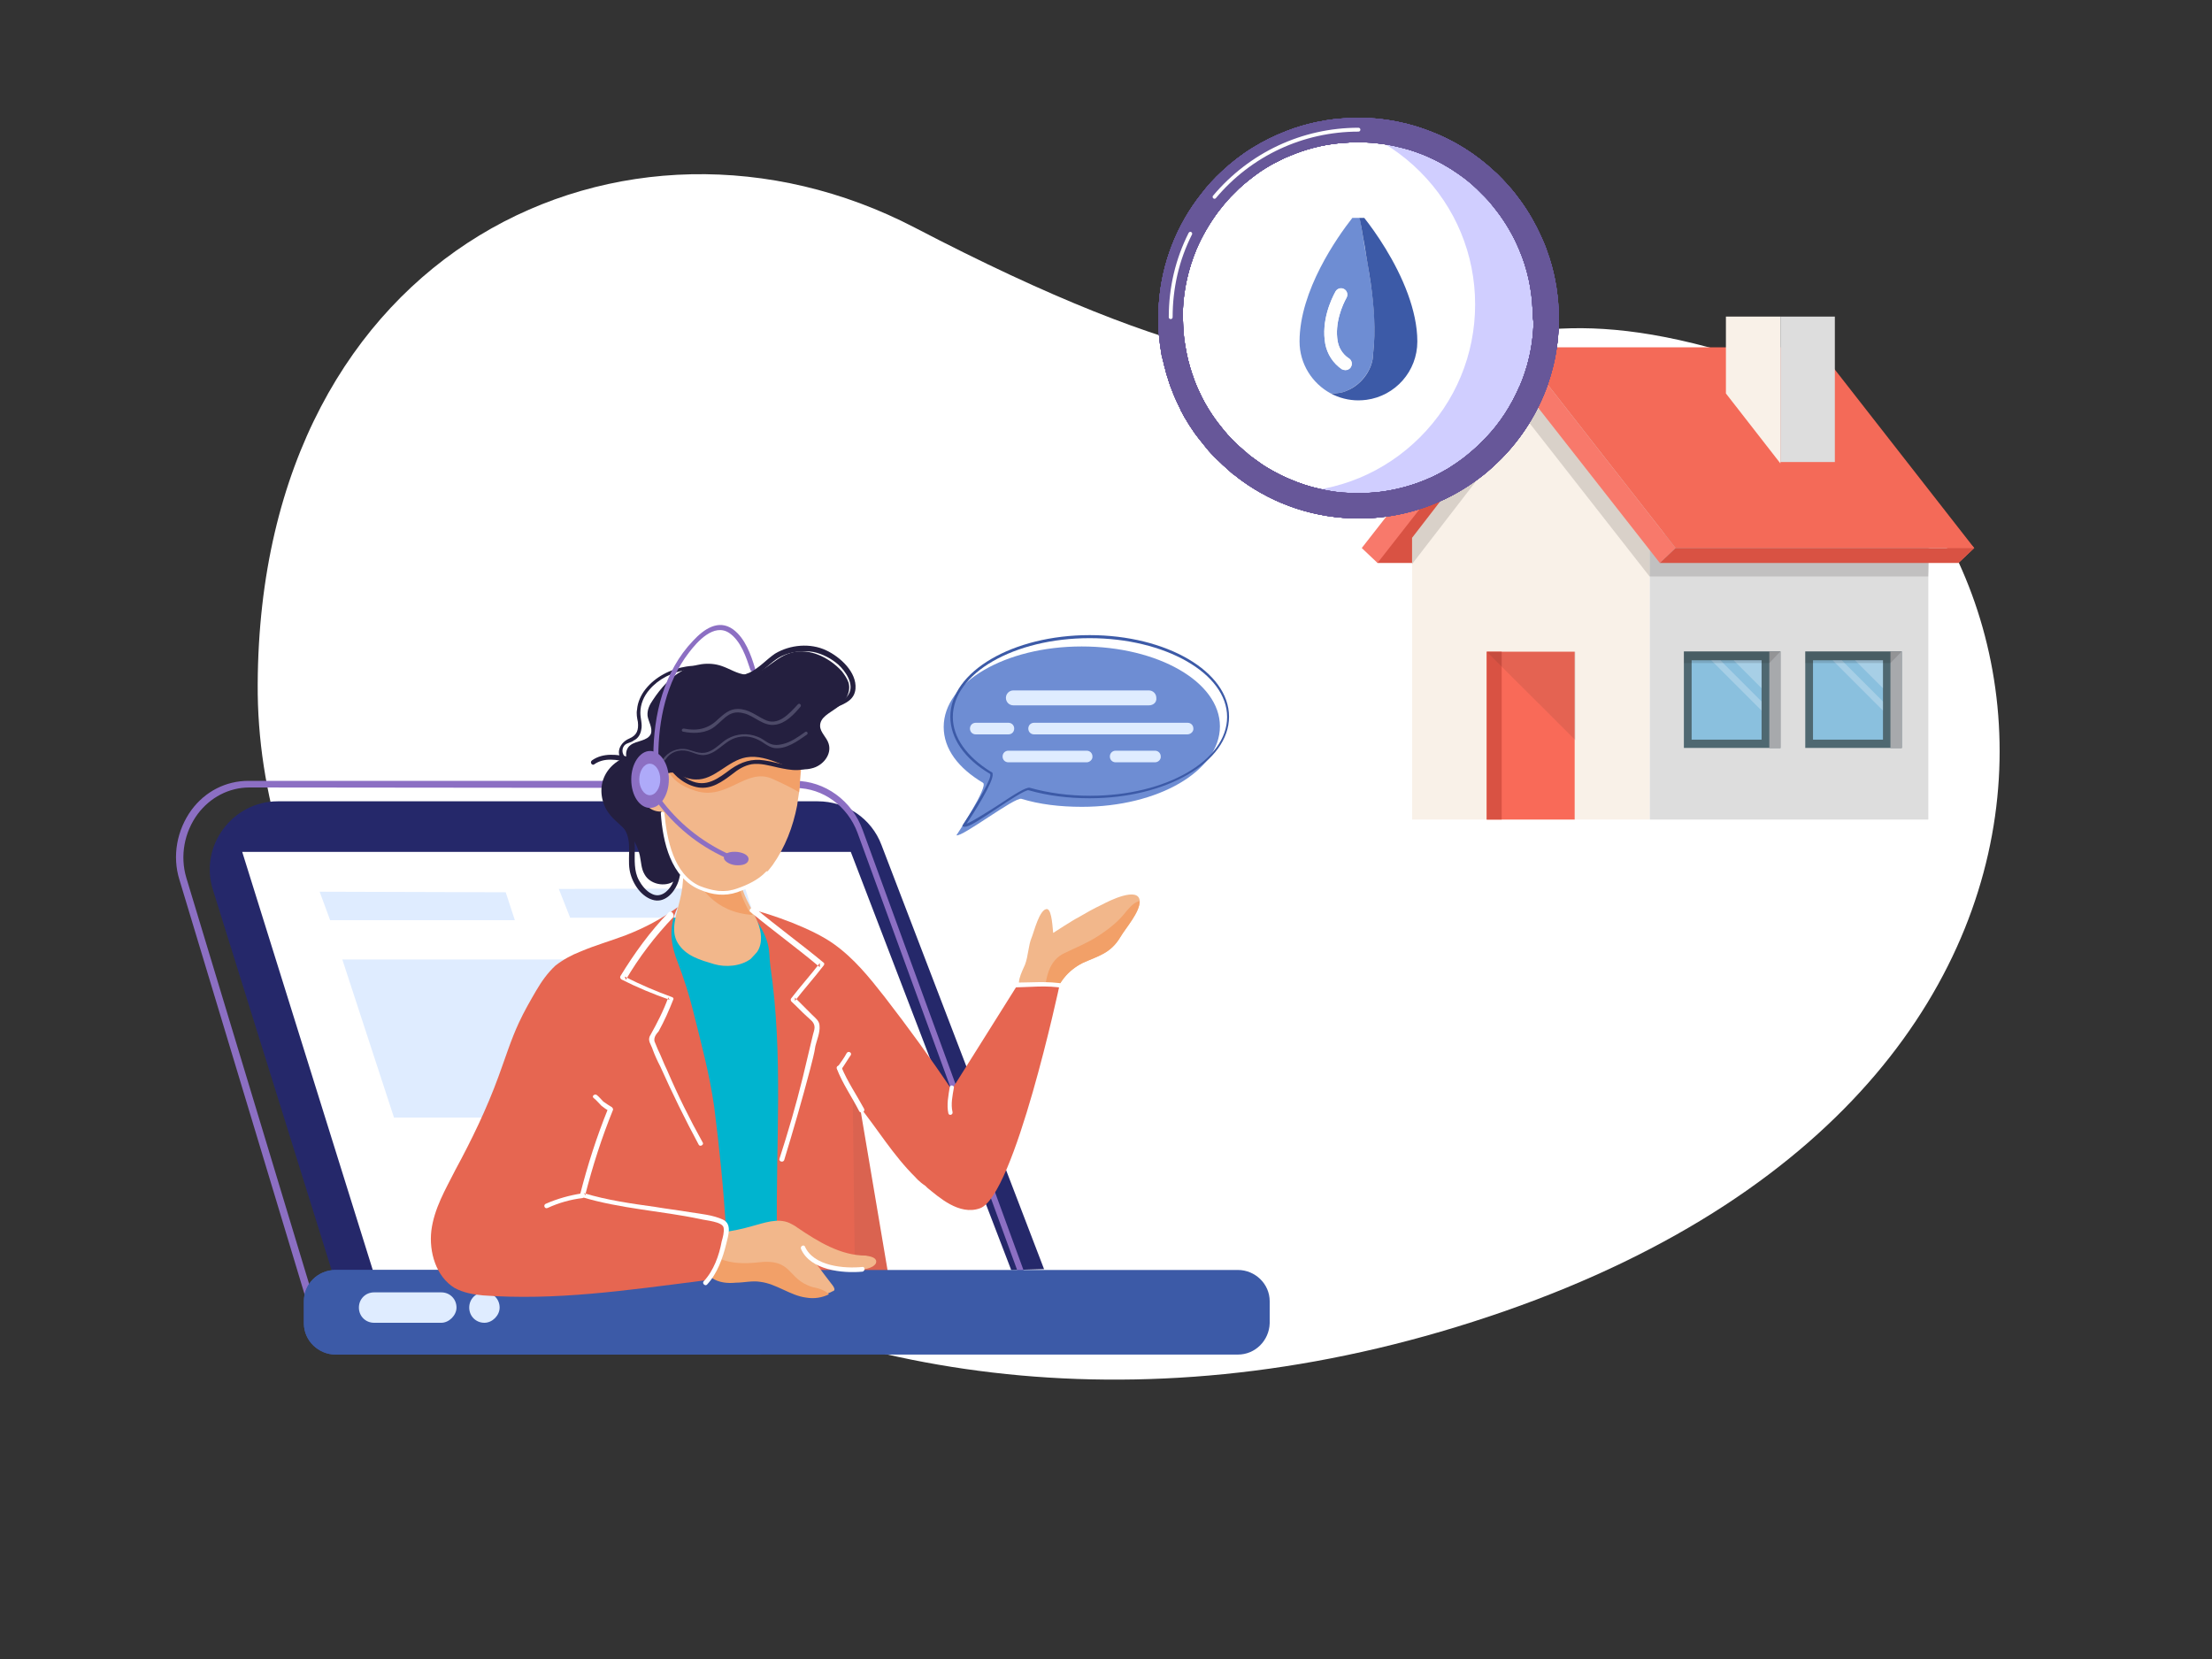 <?xml version="1.0" encoding="utf-8"?>
<!-- Generator: Adobe Illustrator 24.1.2, SVG Export Plug-In . SVG Version: 6.00 Build 0)  -->
<svg version="1.1" xmlns="http://www.w3.org/2000/svg" xmlns:xlink="http://www.w3.org/1999/xlink" x="0px" y="0px"
	 viewBox="0 0 800 600" style="enable-background:new 0 0 800 600;" xml:space="preserve">
<rect x="0" y="0" width="800" height="600" fill="#333333" stroke="none"/>
<style type="text/css">
	.st0{fill-rule:evenodd;clip-rule:evenodd;fill:#FFFFFF;}
	.st1{fill:#DDDDDD;}
	.st2{fill:#F9F1E8;}
	.st3{opacity:0.15;fill:#231F20;}
	.st4{fill:#D95243;}
	.st5{fill:#F8796B;}
	.st6{fill:#F46A58;}
	.st7{fill:#F96A58;}
	.st8{opacity:0.1;fill:#231F20;}
	.st9{fill:#4F6871;}
	.st10{fill:#A7A9AC;}
	.st11{fill:#8AC0DE;}
	.st12{opacity:0.25;fill:#FFFEFF;}
	.st13{fill:#FFFFFF;}
	.st14{fill:#D0CEFF;}
	.st15{fill:#675799;}
	.st16{fill:#6E8DD3;}
	.st17{fill:#3C5AA7;}
	.st18{fill:#FEFEFE;}
	.st19{fill-rule:evenodd;clip-rule:evenodd;fill:#F2B78B;}
	.st20{fill-rule:evenodd;clip-rule:evenodd;fill:#6E8DD3;}
	.st21{fill-rule:evenodd;clip-rule:evenodd;fill:#3C5AA7;}
	.st22{fill-rule:evenodd;clip-rule:evenodd;fill:#DFECFF;}
	.st23{fill-rule:evenodd;clip-rule:evenodd;fill:#F2A068;}
	.st24{fill-rule:evenodd;clip-rule:evenodd;fill:#25286A;}
	.st25{fill-rule:evenodd;clip-rule:evenodd;fill:#00B4CF;}
	.st26{fill-rule:evenodd;clip-rule:evenodd;fill:#8C6FC3;}
	.st27{fill-rule:evenodd;clip-rule:evenodd;fill:#E66651;}
	.st28{fill-rule:evenodd;clip-rule:evenodd;fill:#DA6350;}
	.st29{fill-rule:evenodd;clip-rule:evenodd;fill:#241F3F;}
	.st30{fill-rule:evenodd;clip-rule:evenodd;fill:#4D4A68;}
	.st31{fill-rule:evenodd;clip-rule:evenodd;fill:#AEAAF9;}
</style>
<g id="Calque_3">
	<path id="Fill-1" class="st0" d="M623.7,127.2c123.1,35.9,167.9,260.7-79.5,347c-247.7,86.3-451.9-68.4-451-226.7
		C93.9,88.9,227,28.3,330.8,82.3C529.7,186,501.6,91.6,623.7,127.2"/>
</g>
<g id="Calque_2">
	<g>
		<rect x="596.6" y="193.1" class="st1" width="100.8" height="103.3"/>
		<polygon class="st2" points="596.6,296.4 510.7,296.4 510.7,188.3 553.7,131.3 596.6,188.3 		"/>
		<polygon class="st3" points="596.6,208.5 697.4,208.5 697.8,198.2 550.5,135.1 510.7,186.4 510.7,204 551.6,151 596.6,208.5 		"/>
		<polygon class="st4" points="553.7,129.8 496.9,197.7 498.2,203.6 510.7,203.6 510.7,194.5 553.7,138.8 		"/>
		<polygon class="st5" points="600.3,203.6 549.2,138.4 498.2,203.6 492.5,198.2 549.2,125.6 606,198.2 		"/>
		<polygon class="st5" points="708.3,203.6 657.3,137.1 641.6,125.6 714,198.2 		"/>
		<polygon class="st6" points="549.2,125.6 657.3,125.6 714,198.2 606,198.2 		"/>
		<polygon class="st4" points="606,198.2 714,198.2 708.3,203.6 600.3,203.6 		"/>
		<rect x="537.7" y="235.7" class="st7" width="31.8" height="60.7"/>
		<rect x="537.7" y="235.7" class="st4" width="5.4" height="60.7"/>
		<polygon class="st8" points="537.7,235.7 569.8,267.7 569.8,235.7 		"/>
		<g>
			<rect x="609" y="235.6" class="st9" width="34.9" height="34.9"/>
			<rect x="639.9" y="235.6" class="st10" width="4.1" height="35"/>
			<rect x="611.8" y="238.8" class="st11" width="25.3" height="28.7"/>
			<polygon class="st12" points="618.9,238.8 637.1,257 637.1,253.7 622.2,238.8 			"/>
			<polygon class="st12" points="637.1,248.9 627,238.8 637.1,238.8 			"/>
			<polygon class="st3" points="643.9,235.6 639.9,239.8 609,239.8 609,235.6 			"/>
		</g>
		<g>
			<rect x="652.9" y="235.6" class="st9" width="34.9" height="34.9"/>
			<rect x="683.7" y="235.6" class="st10" width="4.1" height="35"/>
			<rect x="655.7" y="238.8" class="st11" width="25.3" height="28.7"/>
			<polygon class="st12" points="662.8,238.8 681,257 681,253.7 666.1,238.8 			"/>
			<polygon class="st12" points="681,248.9 670.9,238.8 681,238.8 			"/>
			<polygon class="st3" points="687.8,235.6 683.7,239.8 652.9,239.8 652.9,235.6 			"/>
		</g>
		<polygon class="st2" points="643.9,167.6 624.2,142.3 624.2,114.5 643.9,114.5 		"/>
		<rect x="643.9" y="114.5" class="st1" width="19.7" height="52.6"/>
	</g>
	<g>
		<g>
			<g>
				<path class="st13" d="M491.3,182.9c-18.1,0-35.2-7.1-48-19.9c-12.8-12.8-19.9-29.9-19.9-48s7.1-35.2,19.9-48
					c12.8-12.8,29.9-19.9,48-19.9c18.1,0,35.2,7.1,48,19.9c12.8,12.8,19.9,29.9,19.9,48s-7.1,35.2-19.9,48
					C526.5,175.9,509.4,182.9,491.3,182.9z"/>
			</g>
		</g>
		<g>
			<g>
				<path class="st14" d="M539.3,67.1c-12.8-12.8-29.9-19.9-48-19.9c0,0,0,0,0,0c8.2,3.4,15.8,8.4,22.3,14.9
					c12.8,12.8,19.9,29.9,19.9,48c0,18.1-7.1,35.2-19.9,48c-12.8,12.8-29.8,19.9-48,19.9c8.1,3.3,16.8,5,25.7,5
					c18.1,0,35.2-7.1,48-19.9c12.8-12.8,19.9-29.9,19.9-48S552.1,79.9,539.3,67.1z"/>
			</g>
		</g>
		<path class="st15" d="M560.4,93.4c-0.8-2.4-1.6-4.8-2.7-7.1c-2.5-5.7-5.6-11-9.4-15.8c-0.1-0.1-0.1-0.2-0.2-0.3
			c-1.9-2.4-4-4.7-6.2-6.9c-0.4-0.4-0.8-0.8-1.3-1.2c-6.7-6.3-14.6-11.3-23.3-14.6c-3.6-1.4-7.2-2.5-11-3.3c-2.7-0.6-5.5-1-8.3-1.3
			c-2.2-0.2-4.5-0.3-6.7-0.3c-2.3,0-4.5,0.1-6.7,0.3c-2.4,0.2-4.7,0.5-7,1c-0.6,0.1-1.1,0.2-1.7,0.3c-3.6,0.8-7.1,1.8-10.4,3.1
			c-4.5,1.7-8.7,3.8-12.7,6.3c-3.9,2.4-7.6,5.3-10.9,8.4c-2.7,2.5-5.2,5.2-7.4,8.1c-8.8,11.1-14.4,24.9-15.4,40
			c-0.1,1.6-0.2,3.2-0.2,4.9c0,4.5,0.4,8.9,1.2,13.2c0,0.3,0.1,0.6,0.2,0.9c0.1,0.4,0.2,0.9,0.3,1.3c0,0.1,0,0.2,0.1,0.3
			c0.3,1.2,0.5,2.3,0.9,3.5c0,0.2,0.1,0.4,0.1,0.5c0.1,0.3,0.2,0.7,0.3,1c0.1,0.4,0.2,0.8,0.4,1.2c0,0.1,0.1,0.2,0.1,0.4
			c0.4,1.4,0.9,2.8,1.5,4.2c0.2,0.6,0.5,1.2,0.7,1.8h0c0.7,1.6,1.4,3.1,2.2,4.7c0.1,0.1,0.1,0.2,0.2,0.4c0,0,0,0.1,0,0.1
			c0.1,0.2,0.2,0.5,0.4,0.7c0.1,0.3,0.3,0.5,0.4,0.8c0.3,0.6,0.6,1.1,1,1.7c0.7,1.2,1.4,2.4,2.2,3.5c0.7,1.1,1.5,2.2,2.3,3.2
			c0.8,1,1.6,2,2.4,3c0.1,0.1,0.2,0.2,0.3,0.4c0,0,0.1,0.1,0.1,0.1c1.2,1.5,2.5,2.9,3.9,4.2c1.4,1.4,2.8,2.7,4.3,4c0,0,0,0,0.1,0.1
			c0.5,0.5,1.1,0.9,1.6,1.4c0.1,0.1,0.2,0.2,0.3,0.2c0.1,0,0.1,0.1,0.2,0.1c0.9,0.7,1.7,1.4,2.6,2c11.9,8.6,26.5,13.6,42.3,13.6
			c10.4,0,20.4-2.2,29.3-6.2c5.7-2.5,11-5.8,15.8-9.6c0.9-0.7,1.8-1.5,2.7-2.3c1.2-1.1,2.4-2.2,3.6-3.4c7.4-7.5,13.2-16.6,16.8-26.7
			c0.8-2.3,1.5-4.7,2.1-7.1c1.3-5.5,2-11.2,2-17.1C563.7,107.5,562.6,100.2,560.4,93.4z M554.6,117.7c-0.2,4.9-1,9.8-2.3,14.4
			c-0.7,2.4-1.5,4.8-2.5,7.1c0,0.1-0.1,0.3-0.2,0.4c-3,7-7.1,13.4-12.4,18.9c-0.4,0.4-0.8,0.8-1.2,1.2c-0.4,0.4-0.8,0.8-1.2,1.2
			c-1.9,1.8-3.9,3.5-6,5.1c-1.6,1.2-3.3,2.3-5,3.4c-1.4,0.8-2.8,1.6-4.2,2.3c-1.2,0.6-2.4,1.2-3.7,1.7c-4.7,2-9.7,3.4-14.7,4.2
			c-2.4,0.4-4.8,0.6-7.3,0.7c-0.9,0-1.8,0.1-2.7,0.1c-0.9,0-1.8,0-2.7-0.1c-3.8-0.1-7.5-0.6-11.2-1.5c-3.7-0.8-7.3-2-10.8-3.5
			c-1.2-0.5-2.5-1.1-3.7-1.7c-1.4-0.7-2.8-1.5-4.2-2.3c-1.7-1-3.4-2.2-5-3.4c-0.2-0.2-0.5-0.4-0.7-0.5c-0.8-0.6-1.6-1.2-2.3-1.9
			c-0.2-0.1-0.3-0.3-0.5-0.4c-0.8-0.7-1.7-1.5-2.5-2.2c-0.4-0.4-0.8-0.8-1.2-1.2c-0.4-0.4-0.8-0.8-1.2-1.2c-0.5-0.5-0.9-1-1.4-1.5
			c-0.1-0.1-0.2-0.3-0.3-0.4c0,0-0.1-0.1-0.1-0.1c-0.2-0.3-0.5-0.5-0.7-0.8c-3.1-3.7-5.8-7.7-8-12c-0.5-1-1-2.1-1.5-3.2
			c-0.1-0.3-0.3-0.6-0.4-0.9c-0.4-1.1-0.9-2.1-1.2-3.2c0,0,0,0,0,0c-0.1-0.2-0.1-0.3-0.2-0.5c0,0,0,0,0-0.1
			c-0.1-0.3-0.2-0.5-0.3-0.8c-1-3-1.8-6.1-2.3-9.2c-0.5-2.7-0.8-5.4-0.9-8.2c0-0.9-0.1-1.8-0.1-2.7c0-0.1,0-0.2,0-0.3
			c0-0.3,0-0.5,0-0.8c0-0.5,0-1.1,0-1.6c0.3-7.6,2-15,4.9-22c2.1-4.9,4.8-9.5,8-13.8c1.4-1.8,2.8-3.5,4.4-5.2
			c0.4-0.4,0.8-0.8,1.2-1.2c0.4-0.4,0.8-0.8,1.2-1.2c0.2-0.2,0.4-0.4,0.6-0.6c2.5-2.3,5.1-4.3,7.8-6.2c2.1-1.4,4.3-2.7,6.6-3.8
			c1.3-0.7,2.6-1.3,3.9-1.8c5.7-2.4,11.7-4,17.9-4.6c1.3-0.1,2.7-0.2,4.1-0.3c0.6,0,1.3,0,1.9-0.1c0.3,0,0.5,0,0.8,0
			c0.9,0,1.8,0,2.7,0.1c2.6,0.1,5.2,0.4,7.8,0.8c2,0.3,4,0.8,6,1.3c2.8,0.7,5.5,1.7,8.2,2.8c4.2,1.8,8.1,4,11.8,6.6
			c2.3,1.6,4.4,3.3,6.5,5.3c0.2,0.2,0.4,0.4,0.6,0.6c0.4,0.4,0.8,0.8,1.2,1.2c0,0,0.1,0.1,0.1,0.1c0.3,0.3,0.7,0.7,1,1
			c1.6,1.6,3,3.4,4.4,5.2c3.2,4.2,5.9,8.8,8,13.8c3,7,4.6,14.4,4.9,22c0,0.9,0.1,1.8,0.1,2.7C554.6,115.9,554.6,116.8,554.6,117.7z"
			/>
		<path class="st15" d="M560.4,93.4c-0.8-2.4-1.6-4.8-2.7-7.1c-2.5-5.7-5.6-11-9.4-15.8c-0.1-0.1-0.1-0.2-0.2-0.3
			c-1.9-2.4-4-4.7-6.2-6.9c-0.4-0.4-0.8-0.8-1.3-1.2c-6.7-6.3-14.6-11.3-23.3-14.6c-3.6-1.4-7.2-2.5-11-3.3c-2.7-0.6-5.5-1-8.3-1.3
			c-2.2-0.2-4.5-0.3-6.7-0.3c-2.3,0-4.5,0.1-6.7,0.3c-2.4,0.2-4.7,0.5-7,1c-0.6,0.1-1.1,0.2-1.7,0.3c-3.6,0.8-7.1,1.8-10.4,3.1
			c-4.5,1.7-8.7,3.8-12.7,6.3c-3.9,2.4-7.6,5.3-10.9,8.4c-2.7,2.5-5.2,5.2-7.4,8.1c-8.8,11.1-14.4,24.9-15.4,40
			c-0.1,1.6-0.2,3.2-0.2,4.9c0,4.5,0.4,8.9,1.2,13.2c0,0.3,0.1,0.6,0.2,0.9c0.1,0.4,0.2,0.9,0.3,1.3c0,0.1,0,0.2,0.1,0.3
			c0.3,1.2,0.5,2.3,0.9,3.5c0,0.2,0.1,0.4,0.1,0.5c0.1,0.3,0.2,0.7,0.3,1c0.1,0.4,0.2,0.8,0.4,1.2c0,0.1,0.1,0.2,0.1,0.4
			c0.4,1.4,0.9,2.8,1.5,4.2c0.2,0.6,0.5,1.2,0.7,1.8h0c0.7,1.6,1.4,3.1,2.2,4.7c0.1,0.1,0.1,0.2,0.2,0.4c0,0,0,0.1,0,0.1
			c0.1,0.2,0.2,0.5,0.4,0.7c0.1,0.3,0.3,0.5,0.4,0.8c0.3,0.6,0.6,1.1,1,1.7c0.7,1.2,1.4,2.4,2.2,3.5c0.7,1.1,1.5,2.2,2.3,3.2
			c0.8,1,1.6,2,2.4,3c0.1,0.1,0.2,0.2,0.3,0.4c0,0,0.1,0.1,0.1,0.1c1.2,1.5,2.5,2.9,3.9,4.2c1.4,1.4,2.8,2.7,4.3,4c0,0,0,0,0.1,0.1
			c0.5,0.5,1.1,0.9,1.6,1.4c0.1,0.1,0.2,0.2,0.3,0.2c0.1,0,0.1,0.1,0.2,0.1c0.9,0.7,1.7,1.4,2.6,2c11.9,8.6,26.5,13.6,42.3,13.6
			c10.4,0,20.4-2.2,29.3-6.2c5.7-2.5,11-5.8,15.8-9.6c0.9-0.7,1.8-1.5,2.7-2.3c1.2-1.1,2.4-2.2,3.6-3.4c7.4-7.5,13.2-16.6,16.8-26.7
			c0.8-2.3,1.5-4.7,2.1-7.1c1.3-5.5,2-11.2,2-17.1C563.7,107.5,562.6,100.2,560.4,93.4z M554.6,117.7c-0.2,4.9-1,9.8-2.3,14.4
			c-0.7,2.4-1.5,4.8-2.5,7.1c0,0.1-0.1,0.3-0.2,0.4c-3,7-7.1,13.4-12.4,18.9c-0.4,0.4-0.8,0.8-1.2,1.2c-0.4,0.4-0.8,0.8-1.2,1.2
			c-1.9,1.8-3.9,3.5-6,5.1c-1.6,1.2-3.3,2.3-5,3.4c-1.4,0.8-2.8,1.6-4.2,2.3c-1.2,0.6-2.4,1.2-3.7,1.7c-4.7,2-9.7,3.4-14.7,4.2
			c-2.4,0.4-4.8,0.6-7.3,0.7c-0.9,0-1.8,0.1-2.7,0.1c-0.9,0-1.8,0-2.7-0.1c-3.8-0.1-7.5-0.6-11.2-1.5c-3.7-0.8-7.3-2-10.8-3.5
			c-1.2-0.5-2.5-1.1-3.7-1.7c-1.4-0.7-2.8-1.5-4.2-2.3c-1.7-1-3.4-2.2-5-3.4c-0.2-0.2-0.5-0.4-0.7-0.5c-0.8-0.6-1.6-1.2-2.3-1.9
			c-0.2-0.1-0.3-0.3-0.5-0.4c-0.8-0.7-1.7-1.5-2.5-2.2c-0.4-0.4-0.8-0.8-1.2-1.2c-0.4-0.4-0.8-0.8-1.2-1.2c-0.5-0.5-0.9-1-1.4-1.5
			c-0.1-0.1-0.2-0.3-0.3-0.4c0,0-0.1-0.1-0.1-0.1c-0.2-0.3-0.5-0.5-0.7-0.8c-3.1-3.7-5.8-7.7-8-12c-0.5-1-1-2.1-1.5-3.2
			c-0.1-0.3-0.3-0.6-0.4-0.9c-0.4-1.1-0.9-2.1-1.2-3.2c0,0,0,0,0,0c-0.1-0.2-0.1-0.3-0.2-0.5c0,0,0,0,0-0.1
			c-0.1-0.3-0.2-0.5-0.3-0.8c-1-3-1.8-6.1-2.3-9.2c-0.5-2.7-0.8-5.4-0.9-8.2c0-0.9-0.1-1.8-0.1-2.7c0-0.1,0-0.2,0-0.3
			c0-0.3,0-0.5,0-0.8c0-0.5,0-1.1,0-1.6c0.3-7.6,2-15,4.9-22c2.1-4.9,4.8-9.5,8-13.8c1.4-1.8,2.8-3.5,4.4-5.2
			c0.4-0.4,0.8-0.8,1.2-1.2c0.4-0.4,0.8-0.8,1.2-1.2c0.2-0.2,0.4-0.4,0.6-0.6c2.5-2.3,5.1-4.3,7.8-6.2c2.1-1.4,4.3-2.7,6.6-3.8
			c1.3-0.7,2.6-1.3,3.9-1.8c5.7-2.4,11.7-4,17.9-4.6c1.3-0.1,2.7-0.2,4.1-0.3c0.6,0,1.3,0,1.9-0.1c0.3,0,0.5,0,0.8,0
			c0.9,0,1.8,0,2.7,0.1c2.6,0.1,5.2,0.4,7.8,0.8c2,0.3,4,0.8,6,1.3c2.8,0.7,5.5,1.7,8.2,2.8c4.2,1.8,8.1,4,11.8,6.6
			c2.3,1.6,4.4,3.3,6.5,5.3c0.2,0.2,0.4,0.4,0.6,0.6c0.4,0.4,0.8,0.8,1.2,1.2c0,0,0.1,0.1,0.1,0.1c0.3,0.3,0.7,0.7,1,1
			c1.6,1.6,3,3.4,4.4,5.2c3.2,4.2,5.9,8.8,8,13.8c3,7,4.6,14.4,4.9,22c0,0.9,0.1,1.8,0.1,2.7C554.6,115.9,554.6,116.8,554.6,117.7z"
			/>
		<path class="st15" d="M560.4,93.4c-0.8-2.4-1.6-4.8-2.7-7.1c-2.5-5.7-5.6-11-9.4-15.8c-0.1-0.1-0.1-0.2-0.2-0.3
			c-1.9-2.4-4-4.7-6.2-6.9c-0.4-0.4-0.8-0.8-1.3-1.2c-6.7-6.3-14.6-11.3-23.3-14.6c-3.6-1.4-7.2-2.5-11-3.3c-2.7-0.6-5.5-1-8.3-1.3
			c-2.2-0.2-4.5-0.3-6.7-0.3c-2.3,0-4.5,0.1-6.7,0.3c-2.4,0.2-4.7,0.5-7,1c-0.6,0.1-1.1,0.2-1.7,0.3c-3.6,0.8-7.1,1.8-10.4,3.1
			c-4.5,1.7-8.7,3.8-12.7,6.3c-3.9,2.4-7.6,5.3-10.9,8.4c-2.7,2.5-5.2,5.2-7.4,8.1c-8.8,11.1-14.4,24.9-15.4,40
			c-0.1,1.6-0.2,3.2-0.2,4.9c0,4.5,0.4,8.9,1.2,13.2c0,0.3,0.1,0.6,0.2,0.9c0.1,0.4,0.2,0.9,0.3,1.3c0,0.1,0,0.2,0.1,0.3
			c0.3,1.2,0.5,2.3,0.9,3.5c0,0.2,0.1,0.4,0.1,0.5c0.1,0.3,0.2,0.7,0.3,1c0.1,0.4,0.2,0.8,0.4,1.2c0,0.1,0.1,0.2,0.1,0.4
			c0.4,1.4,0.9,2.8,1.5,4.2c0.2,0.6,0.5,1.2,0.7,1.8h0c0.7,1.6,1.4,3.1,2.2,4.7c0.1,0.1,0.1,0.2,0.2,0.4c0,0,0,0.1,0,0.1
			c0.1,0.2,0.2,0.5,0.4,0.7c0.1,0.3,0.3,0.5,0.4,0.8c0.3,0.6,0.6,1.1,1,1.7c0.7,1.2,1.4,2.4,2.2,3.5c0.7,1.1,1.5,2.2,2.3,3.2
			c0.8,1,1.6,2,2.4,3c0.1,0.1,0.2,0.2,0.3,0.4c0,0,0.1,0.1,0.1,0.1c1.2,1.5,2.5,2.9,3.9,4.2c1.4,1.4,2.8,2.7,4.3,4c0,0,0,0,0.1,0.1
			c0.5,0.5,1.1,0.9,1.6,1.4c0.1,0.1,0.2,0.2,0.3,0.2c0.1,0,0.1,0.1,0.2,0.1c0.9,0.7,1.7,1.4,2.6,2c11.9,8.6,26.5,13.6,42.3,13.6
			c10.4,0,20.4-2.2,29.3-6.2c5.7-2.5,11-5.8,15.8-9.6c0.9-0.7,1.8-1.5,2.7-2.3c1.2-1.1,2.4-2.2,3.6-3.4c7.4-7.5,13.2-16.6,16.8-26.7
			c0.8-2.3,1.5-4.7,2.1-7.1c1.3-5.5,2-11.2,2-17.1C563.7,107.5,562.6,100.2,560.4,93.4z M554.6,117.7c-0.2,4.9-1,9.8-2.3,14.4
			c-0.7,2.4-1.5,4.8-2.5,7.1c0,0.1-0.1,0.3-0.2,0.4c-3,7-7.1,13.4-12.4,18.9c-0.4,0.4-0.8,0.8-1.2,1.2c-0.4,0.4-0.8,0.8-1.2,1.2
			c-1.9,1.8-3.9,3.5-6,5.1c-1.6,1.2-3.3,2.3-5,3.4c-1.4,0.8-2.8,1.6-4.2,2.3c-1.2,0.6-2.4,1.2-3.7,1.7c-4.7,2-9.7,3.4-14.7,4.2
			c-2.4,0.4-4.8,0.6-7.3,0.7c-0.9,0-1.8,0.1-2.7,0.1c-0.9,0-1.8,0-2.7-0.1c-3.8-0.1-7.5-0.6-11.2-1.5c-3.7-0.8-7.3-2-10.8-3.5
			c-1.2-0.5-2.5-1.1-3.7-1.7c-1.4-0.7-2.8-1.5-4.2-2.3c-1.7-1-3.4-2.2-5-3.4c-0.2-0.2-0.5-0.4-0.7-0.5c-0.8-0.6-1.6-1.2-2.3-1.9
			c-0.2-0.1-0.3-0.3-0.5-0.4c-0.8-0.7-1.7-1.5-2.5-2.2c-0.4-0.4-0.8-0.8-1.2-1.2c-0.4-0.4-0.8-0.8-1.2-1.2c-0.5-0.5-0.9-1-1.4-1.5
			c-0.1-0.1-0.2-0.3-0.3-0.4c0,0-0.1-0.1-0.1-0.1c-0.2-0.3-0.5-0.5-0.7-0.8c-3.1-3.7-5.8-7.7-8-12c-0.5-1-1-2.1-1.5-3.2
			c-0.1-0.3-0.3-0.6-0.4-0.9c-0.4-1.1-0.9-2.1-1.2-3.2c0,0,0,0,0,0c-0.1-0.2-0.1-0.3-0.2-0.5c0,0,0,0,0-0.1
			c-0.1-0.3-0.2-0.5-0.3-0.8c-1-3-1.8-6.1-2.3-9.2c-0.5-2.7-0.8-5.4-0.9-8.2c0-0.9-0.1-1.8-0.1-2.7c0-0.1,0-0.2,0-0.3
			c0-0.3,0-0.5,0-0.8c0-0.5,0-1.1,0-1.6c0.3-7.6,2-15,4.9-22c2.1-4.9,4.8-9.5,8-13.8c1.4-1.8,2.8-3.5,4.4-5.2
			c0.4-0.4,0.8-0.8,1.2-1.2c0.4-0.4,0.8-0.8,1.2-1.2c0.2-0.2,0.4-0.4,0.6-0.6c2.5-2.3,5.1-4.3,7.8-6.2c2.1-1.4,4.3-2.7,6.6-3.8
			c1.3-0.7,2.6-1.3,3.9-1.8c5.7-2.4,11.7-4,17.9-4.6c1.3-0.1,2.7-0.2,4.1-0.3c0.6,0,1.3,0,1.9-0.1c0.3,0,0.5,0,0.8,0
			c0.9,0,1.8,0,2.7,0.1c2.6,0.1,5.2,0.4,7.8,0.8c2,0.3,4,0.8,6,1.3c2.8,0.7,5.5,1.7,8.2,2.8c4.2,1.8,8.1,4,11.8,6.6
			c2.3,1.6,4.4,3.3,6.5,5.3c0.2,0.2,0.4,0.4,0.6,0.6c0.4,0.4,0.8,0.8,1.2,1.2c0,0,0.1,0.1,0.1,0.1c0.3,0.3,0.7,0.7,1,1
			c1.6,1.6,3,3.4,4.4,5.2c3.2,4.2,5.9,8.8,8,13.8c3,7,4.6,14.4,4.9,22c0,0.9,0.1,1.8,0.1,2.7C554.6,115.9,554.6,116.8,554.6,117.7z"
			/>
		<path class="st15" d="M560.4,93.4c-0.8-2.4-1.6-4.8-2.7-7.1c-2.5-5.7-5.6-11-9.4-15.8c-0.1-0.1-0.1-0.2-0.2-0.3
			c-1.9-2.4-4-4.7-6.2-6.9c-0.4-0.4-0.8-0.8-1.3-1.2c-6.7-6.3-14.6-11.3-23.3-14.6c-3.6-1.4-7.2-2.5-11-3.3c-2.7-0.6-5.5-1-8.3-1.3
			c-2.2-0.2-4.5-0.3-6.7-0.3c-2.3,0-4.5,0.1-6.7,0.3c-2.4,0.2-4.7,0.5-7,1c-0.6,0.1-1.1,0.2-1.7,0.3c-3.6,0.8-7.1,1.8-10.4,3.1
			c-4.5,1.7-8.7,3.8-12.7,6.3c-3.9,2.4-7.6,5.3-10.9,8.4c-2.7,2.5-5.2,5.2-7.4,8.1c-8.8,11.1-14.4,24.9-15.4,40
			c-0.1,1.6-0.2,3.2-0.2,4.9c0,4.5,0.4,8.9,1.2,13.2c0,0.3,0.1,0.6,0.2,0.9c0.1,0.4,0.2,0.9,0.3,1.3c0,0.1,0,0.2,0.1,0.3
			c0.3,1.2,0.5,2.3,0.9,3.5c0,0.2,0.1,0.4,0.1,0.5c0.1,0.3,0.2,0.7,0.3,1c0.1,0.4,0.2,0.8,0.4,1.2c0,0.1,0.1,0.2,0.1,0.4
			c0.4,1.4,0.9,2.8,1.5,4.2c0.2,0.6,0.5,1.2,0.7,1.8h0c0.7,1.6,1.4,3.1,2.2,4.7c0.1,0.1,0.1,0.2,0.2,0.4c0,0,0,0.1,0,0.1
			c0.1,0.2,0.2,0.5,0.4,0.7c0.1,0.3,0.3,0.5,0.4,0.8c0.3,0.6,0.6,1.1,1,1.7c0.7,1.2,1.4,2.4,2.2,3.5c0.7,1.1,1.5,2.2,2.3,3.2
			c0.8,1,1.6,2,2.4,3c0.1,0.1,0.2,0.2,0.3,0.4c0,0,0.1,0.1,0.1,0.1c1.2,1.5,2.5,2.9,3.9,4.2c1.4,1.4,2.8,2.7,4.3,4c0,0,0,0,0.1,0.1
			c0.5,0.5,1.1,0.9,1.6,1.4c0.1,0.1,0.2,0.2,0.3,0.2c0.1,0,0.1,0.1,0.2,0.1c0.9,0.7,1.7,1.4,2.6,2c11.9,8.6,26.5,13.6,42.3,13.6
			c10.4,0,20.4-2.2,29.3-6.2c5.7-2.5,11-5.8,15.8-9.6c0.9-0.7,1.8-1.5,2.7-2.3c1.2-1.1,2.4-2.2,3.6-3.4c7.4-7.5,13.2-16.6,16.8-26.7
			c0.8-2.3,1.5-4.7,2.1-7.1c1.3-5.5,2-11.2,2-17.1C563.7,107.5,562.6,100.2,560.4,93.4z M554.6,117.7c-0.2,4.9-1,9.8-2.3,14.4
			c-0.7,2.4-1.5,4.8-2.5,7.1c0,0.1-0.1,0.3-0.2,0.4c-3,7-7.1,13.4-12.4,18.9c-0.4,0.4-0.8,0.8-1.2,1.2c-0.4,0.4-0.8,0.8-1.2,1.2
			c-1.9,1.8-3.9,3.5-6,5.1c-1.6,1.2-3.3,2.3-5,3.4c-1.4,0.8-2.8,1.6-4.2,2.3c-1.2,0.6-2.4,1.2-3.7,1.7c-4.7,2-9.7,3.4-14.7,4.2
			c-2.4,0.4-4.8,0.6-7.3,0.7c-0.9,0-1.8,0.1-2.7,0.1c-0.9,0-1.8,0-2.7-0.1c-3.8-0.1-7.5-0.6-11.2-1.5c-3.7-0.8-7.3-2-10.8-3.5
			c-1.2-0.5-2.5-1.1-3.7-1.7c-1.4-0.7-2.8-1.5-4.2-2.3c-1.7-1-3.4-2.2-5-3.4c-0.2-0.2-0.5-0.4-0.7-0.5c-0.8-0.6-1.6-1.2-2.3-1.9
			c-0.2-0.1-0.3-0.3-0.5-0.4c-0.8-0.7-1.7-1.5-2.5-2.2c-0.4-0.4-0.8-0.8-1.2-1.2c-0.4-0.4-0.8-0.8-1.2-1.2c-0.5-0.5-0.9-1-1.4-1.5
			c-0.1-0.1-0.2-0.3-0.3-0.4c0,0-0.1-0.1-0.1-0.1c-0.2-0.3-0.5-0.5-0.7-0.8c-3.1-3.7-5.8-7.7-8-12c-0.5-1-1-2.1-1.5-3.2
			c-0.1-0.3-0.3-0.6-0.4-0.9c-0.4-1.1-0.9-2.1-1.2-3.2c0,0,0,0,0,0c-0.1-0.2-0.1-0.3-0.2-0.5c0,0,0,0,0-0.1
			c-0.1-0.3-0.2-0.5-0.3-0.8c-1-3-1.8-6.1-2.3-9.2c-0.5-2.7-0.8-5.4-0.9-8.2c0-0.9-0.1-1.8-0.1-2.7c0-0.1,0-0.2,0-0.3
			c0-0.3,0-0.5,0-0.8c0-0.5,0-1.1,0-1.6c0.3-7.6,2-15,4.9-22c2.1-4.9,4.8-9.5,8-13.8c1.4-1.8,2.8-3.5,4.4-5.2
			c0.4-0.4,0.8-0.8,1.2-1.2c0.4-0.4,0.8-0.8,1.2-1.2c0.2-0.2,0.4-0.4,0.6-0.6c2.5-2.3,5.1-4.3,7.8-6.2c2.1-1.4,4.3-2.7,6.6-3.8
			c1.3-0.7,2.6-1.3,3.9-1.8c5.7-2.4,11.7-4,17.9-4.6c1.3-0.1,2.7-0.2,4.1-0.3c0.6,0,1.3,0,1.9-0.1c0.3,0,0.5,0,0.8,0
			c0.9,0,1.8,0,2.7,0.1c2.6,0.1,5.2,0.4,7.8,0.8c2,0.3,4,0.8,6,1.3c2.8,0.7,5.5,1.7,8.2,2.8c4.2,1.8,8.1,4,11.8,6.6
			c2.3,1.6,4.4,3.3,6.5,5.3c0.2,0.2,0.4,0.4,0.6,0.6c0.4,0.4,0.8,0.8,1.2,1.2c0,0,0.1,0.1,0.1,0.1c0.3,0.3,0.7,0.7,1,1
			c1.6,1.6,3,3.4,4.4,5.2c3.2,4.2,5.9,8.8,8,13.8c3,7,4.6,14.4,4.9,22c0,0.9,0.1,1.8,0.1,2.7C554.6,115.9,554.6,116.8,554.6,117.7z"
			/>
		<path class="st15" d="M560.4,93.4c-0.8-2.4-1.6-4.8-2.7-7.1c-2.5-5.7-5.6-11-9.4-15.8c-0.1-0.1-0.1-0.2-0.2-0.3
			c-1.9-2.4-4-4.7-6.2-6.9c-0.4-0.4-0.8-0.8-1.3-1.2c-6.7-6.3-14.6-11.3-23.3-14.6c-3.6-1.4-7.2-2.5-11-3.3c-2.7-0.6-5.5-1-8.3-1.3
			c-2.2-0.2-4.5-0.3-6.7-0.3c-2.3,0-4.5,0.1-6.7,0.3c-2.4,0.2-4.7,0.5-7,1c-0.6,0.1-1.1,0.2-1.7,0.3c-3.6,0.8-7.1,1.8-10.4,3.1
			c-4.5,1.7-8.7,3.8-12.7,6.3c-3.9,2.4-7.6,5.3-10.9,8.4c-2.7,2.5-5.2,5.2-7.4,8.1c-8.8,11.1-14.4,24.9-15.4,40
			c-0.1,1.6-0.2,3.2-0.2,4.9c0,4.5,0.4,8.9,1.2,13.2c0,0.3,0.1,0.6,0.2,0.9c0.1,0.4,0.2,0.9,0.3,1.3c0,0.1,0,0.2,0.1,0.3
			c0.3,1.2,0.5,2.3,0.9,3.5c0,0.2,0.1,0.4,0.1,0.5c0.1,0.3,0.2,0.7,0.3,1c0.1,0.4,0.2,0.8,0.4,1.2c0,0.1,0.1,0.2,0.1,0.4
			c0.4,1.4,0.9,2.8,1.5,4.2c0.2,0.6,0.5,1.2,0.7,1.8h0c0.7,1.6,1.4,3.1,2.2,4.7c0.1,0.1,0.1,0.2,0.2,0.4c0,0,0,0.1,0,0.1
			c0.1,0.2,0.2,0.5,0.4,0.7c0.1,0.3,0.3,0.5,0.4,0.8c0.3,0.6,0.6,1.1,1,1.7c0.7,1.2,1.4,2.4,2.2,3.5c0.7,1.1,1.5,2.2,2.3,3.2
			c0.8,1,1.6,2,2.4,3c0.1,0.1,0.2,0.2,0.3,0.4c0,0,0.1,0.1,0.1,0.1c1.2,1.5,2.5,2.9,3.9,4.2c1.4,1.4,2.8,2.7,4.3,4c0,0,0,0,0.1,0.1
			c0.5,0.5,1.1,0.9,1.6,1.4c0.1,0.1,0.2,0.2,0.3,0.2c0.1,0,0.1,0.1,0.2,0.1c0.9,0.7,1.7,1.4,2.6,2c11.9,8.6,26.5,13.6,42.3,13.6
			c10.4,0,20.4-2.2,29.3-6.2c5.7-2.5,11-5.8,15.8-9.6c0.9-0.7,1.8-1.5,2.7-2.3c1.2-1.1,2.4-2.2,3.6-3.4c7.4-7.5,13.2-16.6,16.8-26.7
			c0.8-2.3,1.5-4.7,2.1-7.1c1.3-5.5,2-11.2,2-17.1C563.7,107.5,562.6,100.2,560.4,93.4z M554.6,117.7c-0.2,4.9-1,9.8-2.3,14.4
			c-0.7,2.4-1.5,4.8-2.5,7.1c0,0.1-0.1,0.3-0.2,0.4c-3,7-7.1,13.4-12.4,18.9c-0.4,0.4-0.8,0.8-1.2,1.2c-0.4,0.4-0.8,0.8-1.2,1.2
			c-1.9,1.8-3.9,3.5-6,5.1c-1.6,1.2-3.3,2.3-5,3.4c-1.4,0.8-2.8,1.6-4.2,2.3c-1.2,0.6-2.4,1.2-3.7,1.7c-4.7,2-9.7,3.4-14.7,4.2
			c-2.4,0.4-4.8,0.6-7.3,0.7c-0.9,0-1.8,0.1-2.7,0.1c-0.9,0-1.8,0-2.7-0.1c-3.8-0.1-7.5-0.6-11.2-1.5c-3.7-0.8-7.3-2-10.8-3.5
			c-1.2-0.5-2.5-1.1-3.7-1.7c-1.4-0.7-2.8-1.5-4.2-2.3c-1.7-1-3.4-2.2-5-3.4c-0.2-0.2-0.5-0.4-0.7-0.5c-0.8-0.6-1.6-1.2-2.3-1.9
			c-0.2-0.1-0.3-0.3-0.5-0.4c-0.8-0.7-1.7-1.5-2.5-2.2c-0.4-0.4-0.8-0.8-1.2-1.2c-0.4-0.4-0.8-0.8-1.2-1.2c-0.5-0.5-0.9-1-1.4-1.5
			c-0.1-0.1-0.2-0.3-0.3-0.4c0,0-0.1-0.1-0.1-0.1c-0.2-0.3-0.5-0.5-0.7-0.8c-3.1-3.7-5.8-7.7-8-12c-0.5-1-1-2.1-1.5-3.2
			c-0.1-0.3-0.3-0.6-0.4-0.9c-0.4-1.1-0.9-2.1-1.2-3.2c0,0,0,0,0,0c-0.1-0.2-0.1-0.3-0.2-0.5c0,0,0,0,0-0.1
			c-0.1-0.3-0.2-0.5-0.3-0.8c-1-3-1.8-6.1-2.3-9.2c-0.5-2.7-0.8-5.4-0.9-8.2c0-0.9-0.1-1.8-0.1-2.7c0-0.1,0-0.2,0-0.3
			c0-0.3,0-0.5,0-0.8c0-0.5,0-1.1,0-1.6c0.3-7.6,2-15,4.9-22c2.1-4.9,4.8-9.5,8-13.8c1.4-1.8,2.8-3.5,4.4-5.2
			c0.4-0.4,0.8-0.8,1.2-1.2c0.4-0.4,0.8-0.8,1.2-1.2c0.2-0.2,0.4-0.4,0.6-0.6c2.5-2.3,5.1-4.3,7.8-6.2c2.1-1.4,4.3-2.7,6.6-3.8
			c1.3-0.7,2.6-1.3,3.9-1.8c5.7-2.4,11.7-4,17.9-4.6c1.3-0.1,2.7-0.2,4.1-0.3c0.6,0,1.3,0,1.9-0.1c0.3,0,0.5,0,0.8,0
			c0.9,0,1.8,0,2.7,0.1c2.6,0.1,5.2,0.4,7.8,0.8c2,0.3,4,0.8,6,1.3c2.8,0.7,5.5,1.7,8.2,2.8c4.2,1.8,8.1,4,11.8,6.6
			c2.3,1.6,4.4,3.3,6.5,5.3c0.2,0.2,0.4,0.4,0.6,0.6c0.4,0.4,0.8,0.8,1.2,1.2c0,0,0.1,0.1,0.1,0.1c0.3,0.3,0.7,0.7,1,1
			c1.6,1.6,3,3.4,4.4,5.2c3.2,4.2,5.9,8.8,8,13.8c3,7,4.6,14.4,4.9,22c0,0.9,0.1,1.8,0.1,2.7C554.6,115.9,554.6,116.8,554.6,117.7z"
			/>
		<path class="st15" d="M560.4,93.4c-0.8-2.4-1.6-4.8-2.7-7.1c-2.5-5.7-5.6-11-9.4-15.8c-0.1-0.1-0.1-0.2-0.2-0.3
			c-1.9-2.4-4-4.7-6.2-6.9c-0.4-0.4-0.8-0.8-1.3-1.2c-6.7-6.3-14.6-11.3-23.3-14.6c-3.6-1.4-7.2-2.5-11-3.3c-2.7-0.6-5.5-1-8.3-1.3
			c-2.2-0.2-4.5-0.3-6.7-0.3c-2.3,0-4.5,0.1-6.7,0.3c-2.4,0.2-4.7,0.5-7,1c-0.6,0.1-1.1,0.2-1.7,0.3c-3.6,0.8-7.1,1.8-10.4,3.1
			c-4.5,1.7-8.7,3.8-12.7,6.3c-3.9,2.4-7.6,5.3-10.9,8.4c-2.7,2.5-5.2,5.2-7.4,8.1c-8.8,11.1-14.4,24.9-15.4,40
			c-0.1,1.6-0.2,3.2-0.2,4.9c0,4.5,0.4,8.9,1.2,13.2c0,0.3,0.1,0.6,0.2,0.9c0.1,0.4,0.2,0.9,0.3,1.3c0,0.1,0,0.2,0.1,0.3
			c0.3,1.2,0.5,2.3,0.9,3.5c0,0.2,0.1,0.4,0.1,0.5c0.1,0.3,0.2,0.7,0.3,1c0.1,0.4,0.2,0.8,0.4,1.2c0,0.1,0.1,0.2,0.1,0.4
			c0.4,1.4,0.9,2.8,1.5,4.2c0.2,0.6,0.5,1.2,0.7,1.8h0c0.7,1.6,1.4,3.1,2.2,4.7c0.1,0.1,0.1,0.2,0.2,0.4c0,0,0,0.1,0,0.1
			c0.1,0.2,0.2,0.5,0.4,0.7c0.1,0.3,0.3,0.5,0.4,0.8c0.3,0.6,0.6,1.1,1,1.7c0.7,1.2,1.4,2.4,2.2,3.5c0.7,1.1,1.5,2.2,2.3,3.2
			c0.8,1,1.6,2,2.4,3c0.1,0.1,0.2,0.2,0.3,0.4c0,0,0.1,0.1,0.1,0.1c1.2,1.5,2.5,2.9,3.9,4.2c1.4,1.4,2.8,2.7,4.3,4c0,0,0,0,0.1,0.1
			c0.5,0.5,1.1,0.9,1.6,1.4c0.1,0.1,0.2,0.2,0.3,0.2c0.1,0,0.1,0.1,0.2,0.1c0.9,0.7,1.7,1.4,2.6,2c11.9,8.6,26.5,13.6,42.3,13.6
			c10.4,0,20.4-2.2,29.3-6.2c5.7-2.5,11-5.8,15.8-9.6c0.9-0.7,1.8-1.5,2.7-2.3c1.2-1.1,2.4-2.2,3.6-3.4c7.4-7.5,13.2-16.6,16.8-26.7
			c0.8-2.3,1.5-4.7,2.1-7.1c1.3-5.5,2-11.2,2-17.1C563.7,107.5,562.6,100.2,560.4,93.4z M554.6,117.7c-0.2,4.9-1,9.8-2.3,14.4
			c-0.7,2.4-1.5,4.8-2.5,7.1c0,0.1-0.1,0.3-0.2,0.4c-3,7-7.1,13.4-12.4,18.9c-0.4,0.4-0.8,0.8-1.2,1.2c-0.4,0.4-0.8,0.8-1.2,1.2
			c-1.9,1.8-3.9,3.5-6,5.1c-1.6,1.2-3.3,2.3-5,3.4c-1.4,0.8-2.8,1.6-4.2,2.3c-1.2,0.6-2.4,1.2-3.7,1.7c-4.7,2-9.7,3.4-14.7,4.2
			c-2.4,0.4-4.8,0.6-7.3,0.7c-0.9,0-1.8,0.1-2.7,0.1c-0.9,0-1.8,0-2.7-0.1c-3.8-0.1-7.5-0.6-11.2-1.5c-3.7-0.8-7.3-2-10.8-3.5
			c-1.2-0.5-2.5-1.1-3.7-1.7c-1.4-0.7-2.8-1.5-4.2-2.3c-1.7-1-3.4-2.2-5-3.4c-0.2-0.2-0.5-0.4-0.7-0.5c-0.8-0.6-1.6-1.2-2.3-1.9
			c-0.2-0.1-0.3-0.3-0.5-0.4c-0.8-0.7-1.7-1.5-2.5-2.2c-0.4-0.4-0.8-0.8-1.2-1.2c-0.4-0.4-0.8-0.8-1.2-1.2c-0.5-0.5-0.9-1-1.4-1.5
			c-0.1-0.1-0.2-0.3-0.3-0.4c0,0-0.1-0.1-0.1-0.1c-0.2-0.3-0.5-0.5-0.7-0.8c-3.1-3.7-5.8-7.7-8-12c-0.5-1-1-2.1-1.5-3.2
			c-0.1-0.3-0.3-0.6-0.4-0.9c-0.4-1.1-0.9-2.1-1.2-3.2c0,0,0,0,0,0c-0.1-0.2-0.1-0.3-0.2-0.5c0,0,0,0,0-0.1
			c-0.1-0.3-0.2-0.5-0.3-0.8c-1-3-1.8-6.1-2.3-9.2c-0.5-2.7-0.8-5.4-0.9-8.2c0-0.9-0.1-1.8-0.1-2.7c0-0.1,0-0.2,0-0.3
			c0-0.3,0-0.5,0-0.8c0-0.5,0-1.1,0-1.6c0.3-7.6,2-15,4.9-22c2.1-4.9,4.8-9.5,8-13.8c1.4-1.8,2.8-3.5,4.4-5.2
			c0.4-0.4,0.8-0.8,1.2-1.2c0.4-0.4,0.8-0.8,1.2-1.2c0.2-0.2,0.4-0.4,0.6-0.6c2.5-2.3,5.1-4.3,7.8-6.2c2.1-1.4,4.3-2.7,6.6-3.8
			c1.3-0.7,2.6-1.3,3.9-1.8c5.7-2.4,11.7-4,17.9-4.6c1.3-0.1,2.7-0.2,4.1-0.3c0.6,0,1.3,0,1.9-0.1c0.3,0,0.5,0,0.8,0
			c0.9,0,1.8,0,2.7,0.1c2.6,0.1,5.2,0.4,7.8,0.8c2,0.3,4,0.8,6,1.3c2.8,0.7,5.5,1.7,8.2,2.8c4.2,1.8,8.1,4,11.8,6.6
			c2.3,1.6,4.4,3.3,6.5,5.3c0.2,0.2,0.4,0.4,0.6,0.6c0.4,0.4,0.8,0.8,1.2,1.2c0,0,0.1,0.1,0.1,0.1c0.3,0.3,0.7,0.7,1,1
			c1.6,1.6,3,3.4,4.4,5.2c3.2,4.2,5.9,8.8,8,13.8c3,7,4.6,14.4,4.9,22c0,0.9,0.1,1.8,0.1,2.7C554.6,115.9,554.6,116.8,554.6,117.7z"
			/>
		<path class="st15" d="M560.4,93.4c-0.8-2.4-1.6-4.8-2.7-7.1c-2.5-5.7-5.6-11-9.4-15.8c-0.1-0.1-0.1-0.2-0.2-0.3
			c-1.9-2.4-4-4.7-6.2-6.9c-0.4-0.4-0.8-0.8-1.3-1.2c-6.7-6.3-14.6-11.3-23.3-14.6c-3.6-1.4-7.2-2.5-11-3.3c-2.7-0.6-5.5-1-8.3-1.3
			c-2.2-0.2-4.5-0.3-6.7-0.3c-2.3,0-4.5,0.1-6.7,0.3c-2.4,0.2-4.7,0.5-7,1c-0.6,0.1-1.1,0.2-1.7,0.3c-3.6,0.8-7.1,1.8-10.4,3.1
			c-4.5,1.7-8.7,3.8-12.7,6.3c-3.9,2.4-7.6,5.3-10.9,8.4c-2.7,2.5-5.2,5.2-7.4,8.1c-8.8,11.1-14.4,24.9-15.4,40
			c-0.1,1.6-0.2,3.2-0.2,4.9c0,4.5,0.4,8.9,1.2,13.2c0,0.3,0.1,0.6,0.2,0.9c0.1,0.4,0.2,0.9,0.3,1.3c0,0.1,0,0.2,0.1,0.3
			c0.3,1.2,0.5,2.3,0.9,3.5c0,0.2,0.1,0.4,0.1,0.5c0.1,0.3,0.2,0.7,0.3,1c0.1,0.4,0.2,0.8,0.4,1.2c0,0.1,0.1,0.2,0.1,0.4
			c0.4,1.4,0.9,2.8,1.5,4.2c0.2,0.6,0.5,1.2,0.7,1.8h0c0.7,1.6,1.4,3.1,2.2,4.7c0.1,0.1,0.1,0.2,0.2,0.4c0,0,0,0.1,0,0.1
			c0.1,0.2,0.2,0.5,0.4,0.7c0.1,0.3,0.3,0.5,0.4,0.8c0.3,0.6,0.6,1.1,1,1.7c0.7,1.2,1.4,2.4,2.2,3.5c0.7,1.1,1.5,2.2,2.3,3.2
			c0.8,1,1.6,2,2.4,3c0.1,0.1,0.2,0.2,0.3,0.4c0,0,0.1,0.1,0.1,0.1c1.2,1.5,2.5,2.9,3.9,4.2c1.4,1.4,2.8,2.7,4.3,4c0,0,0,0,0.1,0.1
			c0.5,0.5,1.1,0.9,1.6,1.4c0.1,0.1,0.2,0.2,0.3,0.2c0.1,0,0.1,0.1,0.2,0.1c0.9,0.7,1.7,1.4,2.6,2c11.9,8.6,26.5,13.6,42.3,13.6
			c10.4,0,20.4-2.2,29.3-6.2c5.7-2.5,11-5.8,15.8-9.6c0.9-0.7,1.8-1.5,2.7-2.3c1.2-1.1,2.4-2.2,3.6-3.4c7.4-7.5,13.2-16.6,16.8-26.7
			c0.8-2.3,1.5-4.7,2.1-7.1c1.3-5.5,2-11.2,2-17.1C563.7,107.5,562.6,100.2,560.4,93.4z M554.6,117.7c-0.2,4.9-1,9.8-2.3,14.4
			c-0.7,2.4-1.5,4.8-2.5,7.1c0,0.1-0.1,0.3-0.2,0.4c-3,7-7.1,13.4-12.4,18.9c-0.4,0.4-0.8,0.8-1.2,1.2c-0.4,0.4-0.8,0.8-1.2,1.2
			c-1.9,1.8-3.9,3.5-6,5.1c-1.6,1.2-3.3,2.3-5,3.4c-1.4,0.8-2.8,1.6-4.2,2.3c-1.2,0.6-2.4,1.2-3.7,1.7c-4.7,2-9.7,3.4-14.7,4.2
			c-2.4,0.4-4.8,0.6-7.3,0.7c-0.9,0-1.8,0.1-2.7,0.1c-0.9,0-1.8,0-2.7-0.1c-3.8-0.1-7.5-0.6-11.2-1.5c-3.7-0.8-7.3-2-10.8-3.5
			c-1.2-0.5-2.5-1.1-3.7-1.7c-1.4-0.7-2.8-1.5-4.2-2.3c-1.7-1-3.4-2.2-5-3.4c-0.2-0.2-0.5-0.4-0.7-0.5c-0.8-0.6-1.6-1.2-2.3-1.9
			c-0.2-0.1-0.3-0.3-0.5-0.4c-0.8-0.7-1.7-1.5-2.5-2.2c-0.4-0.4-0.8-0.8-1.2-1.2c-0.4-0.4-0.8-0.8-1.2-1.2c-0.5-0.5-0.9-1-1.4-1.5
			c-0.1-0.1-0.2-0.3-0.3-0.4c0,0-0.1-0.1-0.1-0.1c-0.2-0.3-0.5-0.5-0.7-0.8c-3.1-3.7-5.8-7.7-8-12c-0.5-1-1-2.1-1.5-3.2
			c-0.1-0.3-0.3-0.6-0.4-0.9c-0.4-1.1-0.9-2.1-1.2-3.2c0,0,0,0,0,0c-0.1-0.2-0.1-0.3-0.2-0.5c0,0,0,0,0-0.1
			c-0.1-0.3-0.2-0.5-0.3-0.8c-1-3-1.8-6.1-2.3-9.2c-0.5-2.7-0.8-5.4-0.9-8.2c0-0.9-0.1-1.8-0.1-2.7c0-0.1,0-0.2,0-0.3
			c0-0.3,0-0.5,0-0.8c0-0.5,0-1.1,0-1.6c0.3-7.6,2-15,4.9-22c2.1-4.9,4.8-9.5,8-13.8c1.4-1.8,2.8-3.5,4.4-5.2
			c0.4-0.4,0.8-0.8,1.2-1.2c0.4-0.4,0.8-0.8,1.2-1.2c0.2-0.2,0.4-0.4,0.6-0.6c2.5-2.3,5.1-4.3,7.8-6.2c2.1-1.4,4.3-2.7,6.6-3.8
			c1.3-0.7,2.6-1.3,3.9-1.8c5.7-2.4,11.7-4,17.9-4.6c1.3-0.1,2.7-0.2,4.1-0.3c0.6,0,1.3,0,1.9-0.1c0.3,0,0.5,0,0.8,0
			c0.9,0,1.8,0,2.7,0.1c2.6,0.1,5.2,0.4,7.8,0.8c2,0.3,4,0.8,6,1.3c2.8,0.7,5.5,1.7,8.2,2.8c4.2,1.8,8.1,4,11.8,6.6
			c2.3,1.6,4.4,3.3,6.5,5.3c0.2,0.2,0.4,0.4,0.6,0.6c0.4,0.4,0.8,0.8,1.2,1.2c0,0,0.1,0.1,0.1,0.1c0.3,0.3,0.7,0.7,1,1
			c1.6,1.6,3,3.4,4.4,5.2c3.2,4.2,5.9,8.8,8,13.8c3,7,4.6,14.4,4.9,22c0,0.9,0.1,1.8,0.1,2.7C554.6,115.9,554.6,116.8,554.6,117.7z"
			/>
		<g>
			<g>
				<path class="st13" d="M439.2,71.9c-0.2,0-0.3-0.1-0.4-0.2c-0.3-0.2-0.3-0.7-0.1-0.9c13.1-15.6,32.2-24.6,52.6-24.6
					c0.4,0,0.7,0.3,0.7,0.7c0,0.4-0.3,0.7-0.7,0.7c-20,0-38.8,8.8-51.6,24.1C439.6,71.8,439.4,71.9,439.2,71.9z"/>
			</g>
		</g>
		<g>
			<g>
				<path class="st13" d="M423.4,115.4c-0.4,0-0.7-0.3-0.7-0.7c0-10.7,2.4-21,7.2-30.5c0.2-0.3,0.6-0.5,0.9-0.3
					c0.3,0.2,0.5,0.6,0.3,0.9c-4.7,9.3-7,19.4-7,29.9C424.1,115.1,423.8,115.4,423.4,115.4z"/>
			</g>
		</g>
	</g>
	<g id="_x30_ECO5E3FCL_2_">
		<g id="_x35__2_">
			<path class="st16" d="M487.1,141.3c5.5-2.3,9.5-8.1,9.5-13.3c1-8.6,0.4-17.3-0.9-25.9c-0.2-1.1-0.3-2.2-0.5-3.2
				c-0.3-2.2-0.7-4.3-1.1-6.5c-0.4-2.2-0.8-4.3-1.1-6.5c-0.4-2.4-0.8-4.7-1.2-7.1h-2.7c-5.5,7-19.1,26.3-19.1,44.7
				c0,8.1,4.6,15.2,11.3,18.8c0.5,0,1,0,1.5,0c0.5,0,1-0.1,1.5-0.2C485.2,142,486.2,141.7,487.1,141.3z M479.3,124.3
				c-1.5-8.3,2.1-16,3.7-18.9c0.6-1.1,2-1.5,3.1-0.9c1.1,0.6,1.5,2,0.9,3.1c-1.4,2.5-4.4,9.1-3.2,15.9c0.6,3.4,2.8,5.3,4.1,6.1
				c1.1,0.7,1.3,2.2,0.6,3.2c-0.4,0.7-1.2,1-1.9,1c-0.4,0-0.9-0.1-1.3-0.4C482.1,131.3,480,128,479.3,124.3z"/>
			<path class="st17" d="M493,85.9c0.4,2.2,0.8,4.3,1.1,6.5c0.4,2.2,0.7,4.3,1.1,6.5c0.2,1.1,0.3,2.2,0.5,3.2
				c1.2,8.6,1.9,17.3,0.9,25.9c0,5.3-4,11.1-9.5,13.3c-0.9,0.4-1.9,0.7-2.8,0.8c-0.5,0.1-1,0.1-1.5,0.2c-0.5,0-1,0-1.5,0
				c3,1.6,6.4,2.5,10,2.5c1,0,2-0.1,2.9-0.2c10.4-1.4,18.4-10.3,18.4-21.1c0-5.7-1.4-11.6-3.4-17.1c-4.4-12.1-12-22.8-15.8-27.6
				h-1.7C492.2,81.1,492.6,83.5,493,85.9z"/>
			<path class="st18" d="M486.6,133.9c0.7,0,1.5-0.4,1.9-1c0.7-1.1,0.4-2.5-0.6-3.2c-1.3-0.8-3.4-2.8-4.1-6.1
				c-1.2-6.8,1.8-13.4,3.2-15.9c0.6-1.1,0.2-2.5-0.9-3.1c-1.1-0.6-2.5-0.2-3.1,0.9c-1.6,2.9-5.2,10.7-3.7,18.9c0.7,3.7,2.8,7,6,9.2
				C485.7,133.7,486.2,133.9,486.6,133.9z"/>
		</g>
	</g>
</g>
<g id="Calque_1">
	<g id="Service-Protection-Juridique-Expertise">
		<g id="Group-129" transform="translate(72, 77)">
			<g id="Group-3" transform="translate(64, 6)">
				<g id="Clip-2">
				</g>
			</g>
			<g id="Group-128" transform="translate(72, 19)">
				<path id="Fill-16" class="st19" d="M268.2,229.9c0,4.1-5,9.6-7,13c-3.6,6-8,6.8-13.7,9.4c-5.3,2.7-8.9,7.2-10.3,12.7
					c0,0.3,0,0.3,0,0.5c-0.3-0.3-0.5-0.3-0.5-0.5c-0.9-0.7-1.7-0.9-2.7-1.5c-3.1-0.9-6-0.3-8-1.2c-3.3-1.7-0.3-7,0.7-9.4
					c1.2-3.1,1.2-7,2.4-9.8c0.7-1.5,2.9-10.8,5.7-10.3c1.7,0.5,1.9,7.4,2.1,8.6c0,0,7.4-4.8,8.9-5.5c2.9-1.7,5.7-3.3,8.9-4.8
					C256.9,229.9,267.9,224.4,268.2,229.9C268.2,229.7,268.2,229.9,268.2,229.9"/>
				<path id="Fill-20" class="st20" d="M297.2,166.7c0,16.1-22.3,29.1-49.9,29.1c-8,0-15.4-0.9-21.9-2.9
					c-2.4-0.7-21.4,13.9-23.5,13.2c0,0,11.8-17.8,9.6-19c-8.9-5.3-14.2-12.2-14.2-20.2c0-16.1,22.3-29.1,49.9-29.1
					S297.2,150.6,297.2,166.7"/>
				<path id="Fill-22" class="st21" d="M250.1,134.8c-27.3,0-49.5,12.7-49.5,28.5c0,7.4,5,14.4,13.9,19.9c0.3,0,0.5,0.3,0.5,0.7
					c0.5,2.7-7,14.4-9.4,18c1.9-0.7,6.8-3.8,10.6-6.2c7.2-4.8,10.8-7,12.2-6.8c6.8,1.9,14.2,2.9,21.9,2.9
					c27.3,0,49.5-12.7,49.5-28.5S277.3,134.8,250.1,134.8 M205,203c-0.3,0-0.3,0-0.5,0l-0.5-0.3l0.3-0.5c5.3-8,10.6-17,9.8-18.3
					c-9.4-5.5-14.4-13-14.4-20.7c0-16.3,22.6-29.5,50.4-29.5s50.4,13.2,50.4,29.5s-22.6,29.5-50.4,29.5c-7.7,0-15.1-0.9-22.1-2.9
					c-0.9-0.3-7,3.6-11.3,6.5C209.8,200.9,206.5,203,205,203"/>
				<path id="Fill-24" class="st22" d="M271.5,159.1h-49c-1.5,0-2.7-1.2-2.7-2.7s1.2-2.7,2.7-2.7h49c1.5,0,2.7,1.2,2.7,2.7
					C274.4,157.9,273.2,159.1,271.5,159.1"/>
				<path id="Fill-26" class="st22" d="M285.4,169.6H230c-1.2,0-2.1-0.9-2.1-2.1c0-1.2,0.9-2.1,2.1-2.1h55.5c1.2,0,2.1,0.9,2.1,2.1
					C287.7,168.6,286.6,169.6,285.4,169.6"/>
				<path id="Fill-28" class="st22" d="M220.7,169.6h-11.8c-1.2,0-2.1-0.9-2.1-2.1c0-1.2,0.9-2.1,2.1-2.1h11.8
					c1.2,0,2.1,0.9,2.1,2.1C222.8,168.7,221.9,169.6,220.7,169.6"/>
				<path id="Fill-30" class="st22" d="M273.7,179.7h-14.2c-1.2,0-2.1-0.9-2.1-2.1s0.9-2.1,2.1-2.1h14.2c1.2,0,2.1,0.9,2.1,2.1
					C275.9,178.7,274.9,179.7,273.7,179.7"/>
				<path id="Fill-32" class="st22" d="M249,179.7h-28.3c-1.2,0-2.1-0.9-2.1-2.1s0.9-2.1,2.1-2.1H249c1.2,0,2.1,0.9,2.1,2.1
					C251.2,178.7,250.1,179.7,249,179.7"/>
				<path id="Fill-34" class="st23" d="M268.2,229.9c0,4.1-5,9.6-7,13c-3.6,6-8,6.8-13.7,9.4c-5.3,2.7-8.9,7.2-10.3,12.7
					c-0.3,0-0.5,0-0.7,0c-0.9,0-1.7,0-2.7,0c0-0.5,0-0.7,0-1.2c0.3-6,1.5-12.5,7.2-15.1c4.3-2.1,8.2-3.6,12.2-6.2
					c4.1-2.7,7.4-5.3,10.3-9.1C265.3,231.3,266.7,230.1,268.2,229.9C268.2,229.7,268.2,229.9,268.2,229.9"/>
				<path id="Fill-36" class="st24" d="M-21.9,370.3L-67,225.8c-5-15.8,7-32,23.5-32h195.2c10.3,0,19.5,6.2,23.1,15.8l58.8,153.4
					L-21.9,370.3z"/>
				<polygon id="Fill-38" class="st0" points="-7,370.3 -56.4,212.1 163.7,212.1 221.9,363.8 				"/>
				<polygon id="Fill-40" class="st25" points="96.1,236.2 102.3,231.3 110.4,227.5 135.6,236.2 146.5,349.5 118.6,356.4 
					99.6,299.1 				"/>
				<path id="Fill-42" class="st26" d="M-53.8,188.8c-7.4,0-14.2,3.6-18.7,9.6c-4.8,6.5-6.5,15.1-4.1,23.1l49,162.1L225.2,367
					l-59.1-161.9c-3.6-9.6-12.5-16.1-22.3-16.1L-53.8,188.8L-53.8,188.8z M-29.6,386.2l-49.5-164c-2.7-8.6-0.9-18,4.3-25.2
					c5-6.8,12.5-10.6,20.7-10.6h197.6c10.8,0,20.7,7.2,24.5,17.8l60.3,165L-29.6,386.2z"/>
				<path id="Fill-44" class="st27" d="M224,260.2l-23.8,37.9c-7.7-11.5-15.8-22.6-24.3-33.6c-5.5-7-11-13.9-18.5-19.2
					c-7.4-5.3-21.9-10.6-30.8-12.7c8.9,11.8,7.2,14.9,8,20.7c4.8,32.6,1.9,64.4,2.4,97c0,5,0.3,10.3,3.3,14.2
					c0.5,0.7,1.5,1.5,2.1,1.7c0.7,0.3,1.5,0.3,2.1,0.3c10.6-0.7,21.4-1.2,32-1.9c-3.3-20.4-7-40.8-10.3-61.2
					c7.2,8.9,12.7,18.3,20.9,26.4l0,0c0,0,1.2,1.5,3.6,3.1c0.3,0.3,0.5,0.5,0.7,0.7l0,0c4.1,3.3,11.5,10.1,19,7.4
					c12.5-4.3,28.8-80.7,28.8-80.7L224,260.2z"/>
				<polygon id="Fill-46" class="st22" points="96.1,308.2 -1.5,308.2 -20.2,251 77.3,251 				"/>
				<polygon id="Fill-48" class="st28" points="164.4,300.7 165.2,365.3 177.2,364.6 167.1,304.8 				"/>
				<path id="Fill-50" class="st21" d="M303.7,393.9H-22.6c-6.2,0-11.5-5-11.5-11.3v-8c0-6.2,5-11.3,11.5-11.3h326.3
					c6.2,0,11.5,5,11.5,11.3v8C315,388.8,310,393.9,303.7,393.9"/>
				<path id="Fill-52" class="st21" d="M129.1,393.9H-22.6c-6.2,0-11.5-5-11.5-11.3v-8c0-6.2,5-11.3,11.5-11.3h151.8
					c6.2,0,11.5,5,11.5,11.3v8C140.4,388.8,135.4,393.9,129.1,393.9"/>
				<path id="Fill-54" class="st22" d="M15.6,382.4H-8.7c-3.1,0-5.5-2.4-5.5-5.5c0-3.1,2.4-5.5,5.5-5.5h24.3c3.1,0,5.5,2.4,5.5,5.5
					C21.1,379.7,18.4,382.4,15.6,382.4"/>
				<path id="Fill-56" class="st22" d="M31.2,382.4L31.2,382.4c-3.1,0-5.5-2.4-5.5-5.5c0-3.1,2.4-5.5,5.5-5.5c3.1,0,5.5,2.4,5.5,5.5
					C36.7,379.7,34.1,382.4,31.2,382.4"/>
				<path id="Fill-58" class="st19" d="M172.9,360.3c0,0.7-0.5,1.2-1.2,1.7c-1.2,0.7-2.4,0.9-3.6,1.2c-5.7,0.7-11.8-0.3-17.3-2.7
					c2.1,2.9,4.3,5.7,6.5,8.6c0.3,0.5,0.5,0.9,0.5,1.2c0,0.5-0.5,0.7-0.7,0.7c-0.5,0.3-0.9,0.5-1.5,0.7c-2.4,1.2-5.3,1.7-8.2,1.2
					c-5.7-0.7-10.8-5-16.6-5.7c-2.9-0.5-6,0.3-8.9,0.3c-2.9,0.3-6.2,0-8.6-1.7c-0.5-0.5-1.2-0.9-1.5-1.7c-0.7-1.7,0.7-3.3,1.7-4.8
					c0.3-0.5,0.7-0.9,0.9-1.5c1.5-2.4,2.7-5.3,3.1-8.2c3.1-0.3,7.2-1.2,10.3-2.1c4.5-1.2,9.4-3.1,13.7-1.2c0.9,0.5,1.9,0.9,2.9,1.7
					c7.4,5,15.6,10.1,24.7,10.1C170.9,358.4,172.9,358.8,172.9,360.3"/>
				<path id="Fill-60" class="st23" d="M155.8,372.1c-2.4,1.2-5.3,1.7-8.2,1.2c-5.7-0.7-10.8-5-16.6-5.7c-2.9-0.5-6,0.3-8.9,0.3
					c-2.9,0.3-6.2,0-8.6-1.7c-0.5-0.5-1.2-0.9-1.5-1.7c-0.7-1.7,0.7-3.3,1.7-4.8c0.3-0.5,0.7-0.9,0.9-1.5c2.1,1.5,6.5,3.3,15.1,2.4
					c13.4-1.7,10.6,6,20.2,8.9C153.1,370.1,154.9,371.1,155.8,372.1"/>
				<path id="Fill-62" class="st0" d="M168.5,305c-2.7-5-6-9.8-8.2-15.1c-0.5-0.9-1.9-0.5-1.7,0.5c2.1,5.5,5.5,10.3,8.2,15.6
					C167.6,306.9,169,306,168.5,305"/>
				<path id="Fill-64" class="st0" d="M145.7,355.7c3.3,7.7,15.1,8.9,22.3,8.2c0.9-0.3,0.9-1.7,0-1.7c-6.8,0.7-17.8-0.3-20.9-7.4
					C146.7,354,145.3,354.7,145.7,355.7"/>
				<polygon id="Fill-66" class="st22" points="58.1,225.5 62.2,235.9 128.9,235.9 125.5,225.3 				"/>
				<path id="Fill-68" class="st27" d="M118.6,349.2c-0.9-15.1-2.4-30-4.3-44.9c-1.7-12-4.8-23.3-7.7-35c-1.5-6-3.3-11.5-5.5-17.3
					c-2.1-5.3-3.8-12.2,0-19.9c-6,4.3-11.8,7.4-18.7,10.1c-5.5,2.1-11,3.6-16.6,6c-3.1,1.2-6.2,2.9-8.9,5c-2.9,2.7-5,5.7-7,9.1
					c-2.1,3.6-4.3,7.4-6.2,11.5c-2.9,6.2-5,13-7.4,19.5c-4.3,11.8-9.8,23.1-15.6,33.8c-3.6,7.1-7.7,14-8.7,22
					c-0.9,7.7,1.7,16.6,8.4,20.7c3.1,1.7,6.8,2.4,10.3,2.7c26.2,1.9,51.1-1.7,80.7-5.5c0.7,0-0.7,0.3,0,0c0.9-0.3,1.5-1.2,1.7-2.1
					C115.7,360,118.4,354.7,118.6,349.2"/>
				<path id="Fill-70" class="st19" d="M127.5,250.8c-3.6,2.7-9.1,3.1-13.2,1.9c-5-1.5-10.3-2.9-13.2-7.7
					c-2.7-4.5-0.5-10.1,0.7-15.1c1.7-6.5,1.7-13.2,0.3-19.7l15.4,2.9l5.3,0.9c0,0,0.3,5.7,0.5,6.2c0.3,2.1,0.7,4.3,1.5,6.2
					c1.5,4.1,3.8,7.4,5.3,11.3c1.2,3.1,1.9,7.4-0.3,10.6C128.9,249.3,128.2,250.1,127.5,250.8"/>
				<path id="Fill-72" class="st23" d="M128.2,234.9c-14.2-0.9-19.7-11-21.6-15.6c1.2,0.9,2.4,1.7,3.8,2.4c3.8,1.7,8.6,2.4,12.5,0.7
					c0.7,4.3,1.9,7.4,4.1,11.3C127.7,233.9,127.9,234.4,128.2,234.9"/>
				<path id="Fill-74" class="st0" d="M160.4,290.6c1.2-1.7,2.1-3.3,3.3-5c0.5-0.9-0.9-1.7-1.5-0.7c-0.9,1.7-2.1,3.3-3.3,5
					C158.2,290.8,159.6,291.6,160.4,290.6"/>
				<path id="Fill-76" class="st29" d="M84.5,177.3c-4.3,0.7-8.4,3.8-10.1,8c-1.7,4.1-0.9,9.1,1.7,12.7c1.9,2.7,4.5,4.3,6.8,6.8
					c2.2,2.4,3.8,5.5,4.5,8.6c0.5,2.4,0.5,4.8,1.7,6.8c1.9,3.6,7.4,4.8,10.8,2.4c2.7-1.9,3.6-5.3,4.1-8.4c1.5-8,0.9-16.1-0.9-24
					c-0.9-4.1-2.7-8-5.7-10.8c-3.1-2.7-8-3.8-11.5-1.5L84.5,177.3z"/>
				<path id="Fill-78" class="st29" d="M83.8,177.8c-4.5-0.9-9.6-1.7-13.7,1.2c-0.9,0.7,0,1.9,0.7,1.5c3.8-2.7,8.2-1.7,12.5-0.9
					C84.5,179.7,85,178,83.8,177.8"/>
				<path id="Fill-80" class="st29" d="M80.4,202.3c4.8,4.1,2.4,11,3.3,16.3c0.7,4.3,3.8,9.4,8.2,10.8s7.7-2.4,9.1-5.7
					c1.9-4.5,1.2-9.8-1.2-14.2c-0.5-0.9-1.9,0-1.5,0.7c2.4,4.1,2.9,9.4,0.7,13.7c-1.5,2.7-4.3,5-7.4,3.3c-1.9-0.9-3.6-3.1-4.5-4.8
					c-3.8-6.8,1.5-16.1-5.3-21.6C80.7,200.3,79.7,201.5,80.4,202.3"/>
				<path id="Fill-82" class="st19" d="M145,190.5c-0.3,1.7-0.5,3.3-0.7,4.8c-1.5,7.7-4.3,15.1-8.9,21.6c-1.5,1.9-2.9,3.8-4.8,5.5
					c-4.5,3.8-15.4,4.8-21.1,2.4c-5-2.1-8.9-6.5-11-11.5c-2.1-5-2.9-10.6-3.3-15.8c-4.5,0.3-8.4-4.3-7.7-8.9c0.7-4.3,3.8-7,10.1-5
					c0.3,0,0.5,0,0.7,0c12.5-0.3,22.8-7.4,34.6-9.8c2.1-0.5,8.2-2.4,9.8-0.5c0.7,0.7,0.9,2.1,1.5,2.9c0.7,2.1,1.2,4.3,1.5,6.5
					C145.3,185.2,145.3,188.1,145,190.5"/>
				<path id="Fill-84" class="st0" d="M95,198.2c0.7,10.3,3.6,23.3,14.2,27.6c4.5,1.9,8.9,2.4,13.4,0.9c4.1-1.5,8.4-3.1,11.3-6.5
					c0.5-0.7-0.3-1.5-0.9-0.9c-2.7,2.9-6.8,4.8-10.3,6c-4.8,1.7-9.1,0.9-13.7-0.9c-9.4-4.3-11.8-16.8-12.7-26.2
					C96.3,197.4,94.8,197.4,95,198.2"/>
				<path id="Fill-86" class="st23" d="M145,190.5c-2.1-1.2-5.3-2.9-9.6-4.8c-9.6-4.3-16.3,8-27.9,4.3c-5.5-1.7-8.2-4.3-9.4-6.5
					c12.5-0.3,22.8-7.4,34.6-9.8c2.1-0.5,8.2-2.4,9.8-0.5c0.7,0.7,0.9,2.1,1.5,2.9c0.7,2.1,1.2,4.3,1.5,6.5
					C145.3,185.2,145.3,188.1,145,190.5"/>
				<path id="Fill-88" class="st27" d="M76.6,307.7c0,0-7.4,29.3,3.1,31.2L68,336.5c0,0-0.7,0.9,0-2.4
					C68.6,330.7,74.9,307.7,76.6,307.7"/>
				<path id="Fill-90" class="st0" d="M75.9,305c-4.1,10.1-7.4,20.4-10.1,31c0,0.5,0.3,0.9,0.5,0.9c14.2,4.3,28.8,5,43,8
					c1.9,0.5,8,0.9,8.4,3.1c0.3,1.5-0.3,3.6-0.7,5c-0.9,5-2.9,10.6-6.5,14.4c-0.7,0.7,0.5,1.9,1.2,1.2c3.8-4.1,5.7-9.6,7-14.9
					c0.7-2.9,2.1-7-1.2-8.6c-3.6-1.7-8.2-2.1-12-2.7c-4.1-0.7-8.4-1.2-12.5-1.9c-8.6-1.2-17.3-2.4-25.9-5c0.3,0.3,0.5,0.7,0.5,0.9
					c2.7-10.6,6-20.9,10.1-31C77.8,304.3,76.3,304.1,75.9,305"/>
				<path id="Fill-92" class="st0" d="M66.5,335.6c-4.5,0.7-8.9,1.9-13.2,3.8c-0.9,0.5-0.3,1.9,0.7,1.5c4.1-1.9,8.4-3.1,12.7-3.6
					C67.9,336.8,67.7,335.3,66.5,335.6"/>
				<path id="Fill-94" class="st0" d="M70.8,301.2c0.9,0.7,1.7,1.7,2.7,2.7c0.9,0.7,1.9,1.5,2.9,1.9c0.9,0.5,1.7-0.9,0.7-1.5
					c-0.9-0.5-1.9-1.2-2.9-1.9c-0.7-0.7-1.5-1.7-2.4-2.4C71,299.5,69.8,300.5,70.8,301.2"/>
				<path id="Fill-96" class="st29" d="M86.2,180.9c3.1-2.1,7.4-0.9,10.8,0.7c3.3,1.9,6.8,4.3,10.6,4.3c6.8,0.3,11.5-6.8,18.3-8
					c4.1-0.7,8.2,0.7,11.8,2.1c3.8,1.5,8,2.9,11.8,1.9c4.1-0.9,7.4-5,6.2-8.9c-0.7-2.4-3.1-4.1-3.1-6.5c0-3.1,3.3-4.5,6-6.5
					c2.9-1.9,5.3-5.5,4.3-9.1c-0.5-1.5-1.5-2.9-2.4-4.1c-5-5.5-13-9.1-19.9-6.2c-5.3,2.1-9.1,7.7-14.9,7.4c-3.1-0.3-5.7-2.1-8.6-3.1
					c-4.8-1.7-10.1-0.7-14.4,1.7c-4.3,2.4-7.7,6.2-10.6,10.6c-1.2,1.7-2.1,3.6-1.9,5.7c0.3,2.1,1.9,4.3,1.2,6.5
					c-1.2,2.7-5.3,2.4-7.4,4.1c-2.7,1.9-1.7,7,1.5,8c1.9,0.5,3.8-0.3,5.7-0.3c2.4-0.3,5,0.3,7.2,1.5L86.2,180.9z"/>
				<path id="Fill-98" class="st29" d="M94.6,180.4c2.9,0,5,3.8,7.2,5.3c1.9,1.5,4.3,2.7,6.8,3.1c4.8,0.7,8.6-2.1,12.2-4.8
					c2.1-1.7,4.3-3.1,7-3.6c3.1-0.5,6.5,0.5,9.6,1.2c4.3,0.9,9.8,2.1,13.2-1.7c0.7-0.7-0.5-1.9-1.2-1.2c-4.1,4.5-12,0.9-17,0.3
					c-4.5-0.7-8.2,0.5-12,3.1c-4.5,3.3-8.9,7-14.9,4.1c-2.4-1.2-4.5-3.1-6.5-5c-1.5-1.5-2.7-2.4-4.8-2.4
					C93.4,178.7,93.4,180.4,94.6,180.4"/>
				<path id="Fill-100" class="st29" d="M83.1,178.5c-1.9-0.9-2.7-3.3-1.2-5c0.9-0.9,2.4-0.9,3.3-1.7c1.5-0.7,2.4-2.1,2.7-3.8
					c0.5-2.1-0.3-4.1-0.3-6.2c0-3.1,1.2-6,3.3-8.4c6.5-7.7,20.2-10.1,28.1-3.6c0.9,0.7,2.1-0.5,1.5-0.9c-8.9-7.2-24-4.5-31,4.3
					c-1.7,2.1-2.9,4.8-3.1,7.4c-0.3,1.5,0,3.1,0.3,4.5c0.3,2.9-0.3,4.8-3.1,6c-4.1,1.7-5.5,6.8-0.9,8.9
					C83.3,180.4,84,179,83.1,178.5"/>
				<path id="Fill-102" class="st30" d="M96.7,178.7c1.7-2.7,4.8-3.8,8-3.1c1.9,0.5,3.6,1.5,5.7,1.5c4.8-0.3,7.2-4.8,11.5-6.2
					c2.7-0.9,5.7-0.7,8.4,0.7c1.9,0.9,3.3,2.4,5.5,2.9c4.3,0.7,8.6-2.4,12-4.8c0.7-0.5,0-1.5-0.7-0.9c-2.4,1.7-5,3.6-8,4.3
					c-2.1,0.5-3.8,0.5-5.7-0.7c-1.2-0.7-2.1-1.5-3.3-1.9c-3.6-1.5-7.7-1.2-11,0.7c-2.1,1.2-3.6,3.1-6,4.3c-3.3,1.7-5.5,0.3-8.6-0.5
					c-3.6-0.7-7,0.9-8.9,3.8C95,178.7,96.3,179.5,96.7,178.7"/>
				<path id="Fill-104" class="st30" d="M103,168.6c3.3,0.7,7,0.7,10.1-0.9c4.3-2.4,6-7.4,12-5.7c3.8,0.9,7,4.8,11.3,4.1
					c3.8-0.5,6.8-3.8,9.1-6.5c0.5-0.5-0.3-1.5-0.9-0.9c-3.1,3.3-7.2,8.2-12.2,5.5c-3.1-1.5-5.7-3.8-9.6-3.8c-3.1,0-5,1.9-7.2,3.8
					c-3.3,3.3-7.4,4.3-12.2,3.3C102.5,167.4,102.3,168.4,103,168.6"/>
				<path id="Fill-106" class="st0" d="M97.9,233.9c-6.8,7-12.5,14.9-17.5,23.1c-0.3,0.5,0,0.9,0.3,1.2c5.7,2.9,11.5,5.3,17.5,7.4
					c-0.3-0.3-0.5-0.7-0.5-0.9c-1.7,4.8-4.1,9.4-6.5,13.7c-1.2,1.9,0.3,3.3,0.9,5.3c0.7,1.9,1.7,4.1,2.7,6c4.3,9.6,8.9,19,13.9,28.3
					c0.5,0.9,1.9,0,1.5-0.7c-4.8-8.6-9.1-17.3-13-26.4c-1.2-2.4-2.1-5-3.3-7.4c-0.3-0.7-0.9-2.1-1.2-2.9c-0.3-1.5,0.7-2.7,1.5-3.6
					c2.1-3.8,3.8-7.7,5.3-11.5c0.3-0.5-0.3-0.9-0.5-0.9c-5.7-2.1-11.5-4.5-17-7.4c0,0.5,0.3,0.7,0.3,1.2
					c4.8-8.2,10.6-15.8,17.3-22.8C99.9,234.4,98.7,233.2,97.9,233.9"/>
				<path id="Fill-108" class="st0" d="M127.5,233.9c8.2,6.8,16.8,13,25,19.9v-1.5c-3.3,4.3-7,8.4-10.3,12.7c-0.3,0.3-0.3,0.7,0,1.2
					c1.9,1.7,3.6,3.6,5.5,5.3c1.2,1.2,2.9,2.1,2.9,4.1c0,0.9-0.5,2.1-0.7,3.1c-1.2,5-2.4,10.1-3.6,15.1c-2.4,9.8-5.3,19.7-8.4,29.3
					c-0.3,0.9,1.2,1.5,1.7,0.5c3.3-10.8,6.5-21.9,9.4-32.9c0.7-2.9,1.5-5.5,1.9-8.4c0.5-2.1,1.7-4.8,1.5-7.2c0-1.9-1.5-2.9-2.7-4.1
					c-2.1-2.1-4.1-4.1-6.2-6.2v1.2c3.3-4.3,7-8.4,10.3-12.7c0.3-0.3,0.5-0.9,0-1.2c-8.2-6.8-16.8-13-25-19.9
					C127.7,232,126.5,233.2,127.5,233.9"/>
				<path id="Fill-110" class="st26" d="M97.9,185.9c0,5.7-3.1,10.3-6.8,10.3c-3.8,0-6.8-4.5-6.8-10.3c0-5.7,3.1-10.3,6.8-10.3
					S97.9,180.2,97.9,185.9"/>
				<path id="Fill-112" class="st31" d="M94.8,185.9c0,3.1-1.7,5.7-3.8,5.7s-3.8-2.7-3.8-5.7c0-3.1,1.7-5.7,3.8-5.7
					S94.8,182.8,94.8,185.9"/>
				<path id="Fill-114" class="st26" d="M94.1,177.5c0-13,2.9-26.9,11-37.4c3.1-4.1,9.1-10.8,14.6-7.2c4.3,2.9,6.2,8.9,7.7,13.4
					c0.3,0.9,1.9,0.5,1.7-0.5c-1.5-5-3.6-11-8-14.2c-5.3-3.8-10.6,0-14.4,4.1c-10.6,11-14.4,26.9-14.4,41.8
					C92.4,178.5,94.1,178.5,94.1,177.5"/>
				<path id="Fill-116" class="st29" d="M152.2,165.6c0.9-7,12.5-4.8,13.2-12.5c0.5-6-5.5-11.5-10.6-13.9c-5.7-2.7-13-2.1-18.5,1.2
					c-3.1,2.1-5.5,5-9.1,6.8c-4.1,1.9-8.6,1.9-12.7,0.5c-0.9-0.3-1.5,1.2-0.5,1.7c5.7,1.9,12.2,0.9,17-2.4c2.7-1.9,4.8-4.3,7.7-5.7
					c3.6-1.7,7.7-2.1,11.5-1.5c3.3,0.7,6.5,2.4,8.9,4.5c2.7,2.4,6,7.2,3.8,10.8c-2.9,5-11.5,3.3-12.5,10.1
					C150.3,166.2,151.9,166.5,152.2,165.6"/>
				<path id="Fill-118" class="st26" d="M93.4,193.8c6.5,8.9,14.9,15.8,25,20.4c0.9,0.5,1.9-0.9,0.7-1.5c-9.6-4.5-18-11.3-24.3-19.9
					C94.3,192.2,92.9,193.2,93.4,193.8"/>
				<path id="Fill-120" class="st26" d="M126.7,215c-0.3,1.5-2.1,2.1-4.8,1.9c-2.4-0.3-4.3-1.7-4.1-2.9c0.3-1.5,2.1-2.1,4.8-1.9
					C125.3,212.4,127,213.6,126.7,215"/>
				<path id="Fill-122" class="st0" d="M221.9,261.1c6.5,0,12.5-0.9,19,0.3c0.9,0.3,1.5-1.2,0.5-1.5c-6.5-1.2-12.7-0.5-19.5-0.5
					C220.9,259.7,220.9,261.1,221.9,261.1"/>
				<path id="Fill-124" class="st0" d="M199.5,297.1c-0.5,3.1-1.2,6.5-0.5,9.6c0.3,0.9,1.7,0.5,1.5-0.5c-0.7-2.9,0-6,0.5-8.9
					C201.2,296.7,199.7,296.1,199.5,297.1"/>
				<polygon id="Fill-126" class="st22" points="-28.4,226.5 -24.6,236.8 42.2,236.8 38.9,226.7 				"/>
			</g>
		</g>
	</g>
</g>
</svg>

